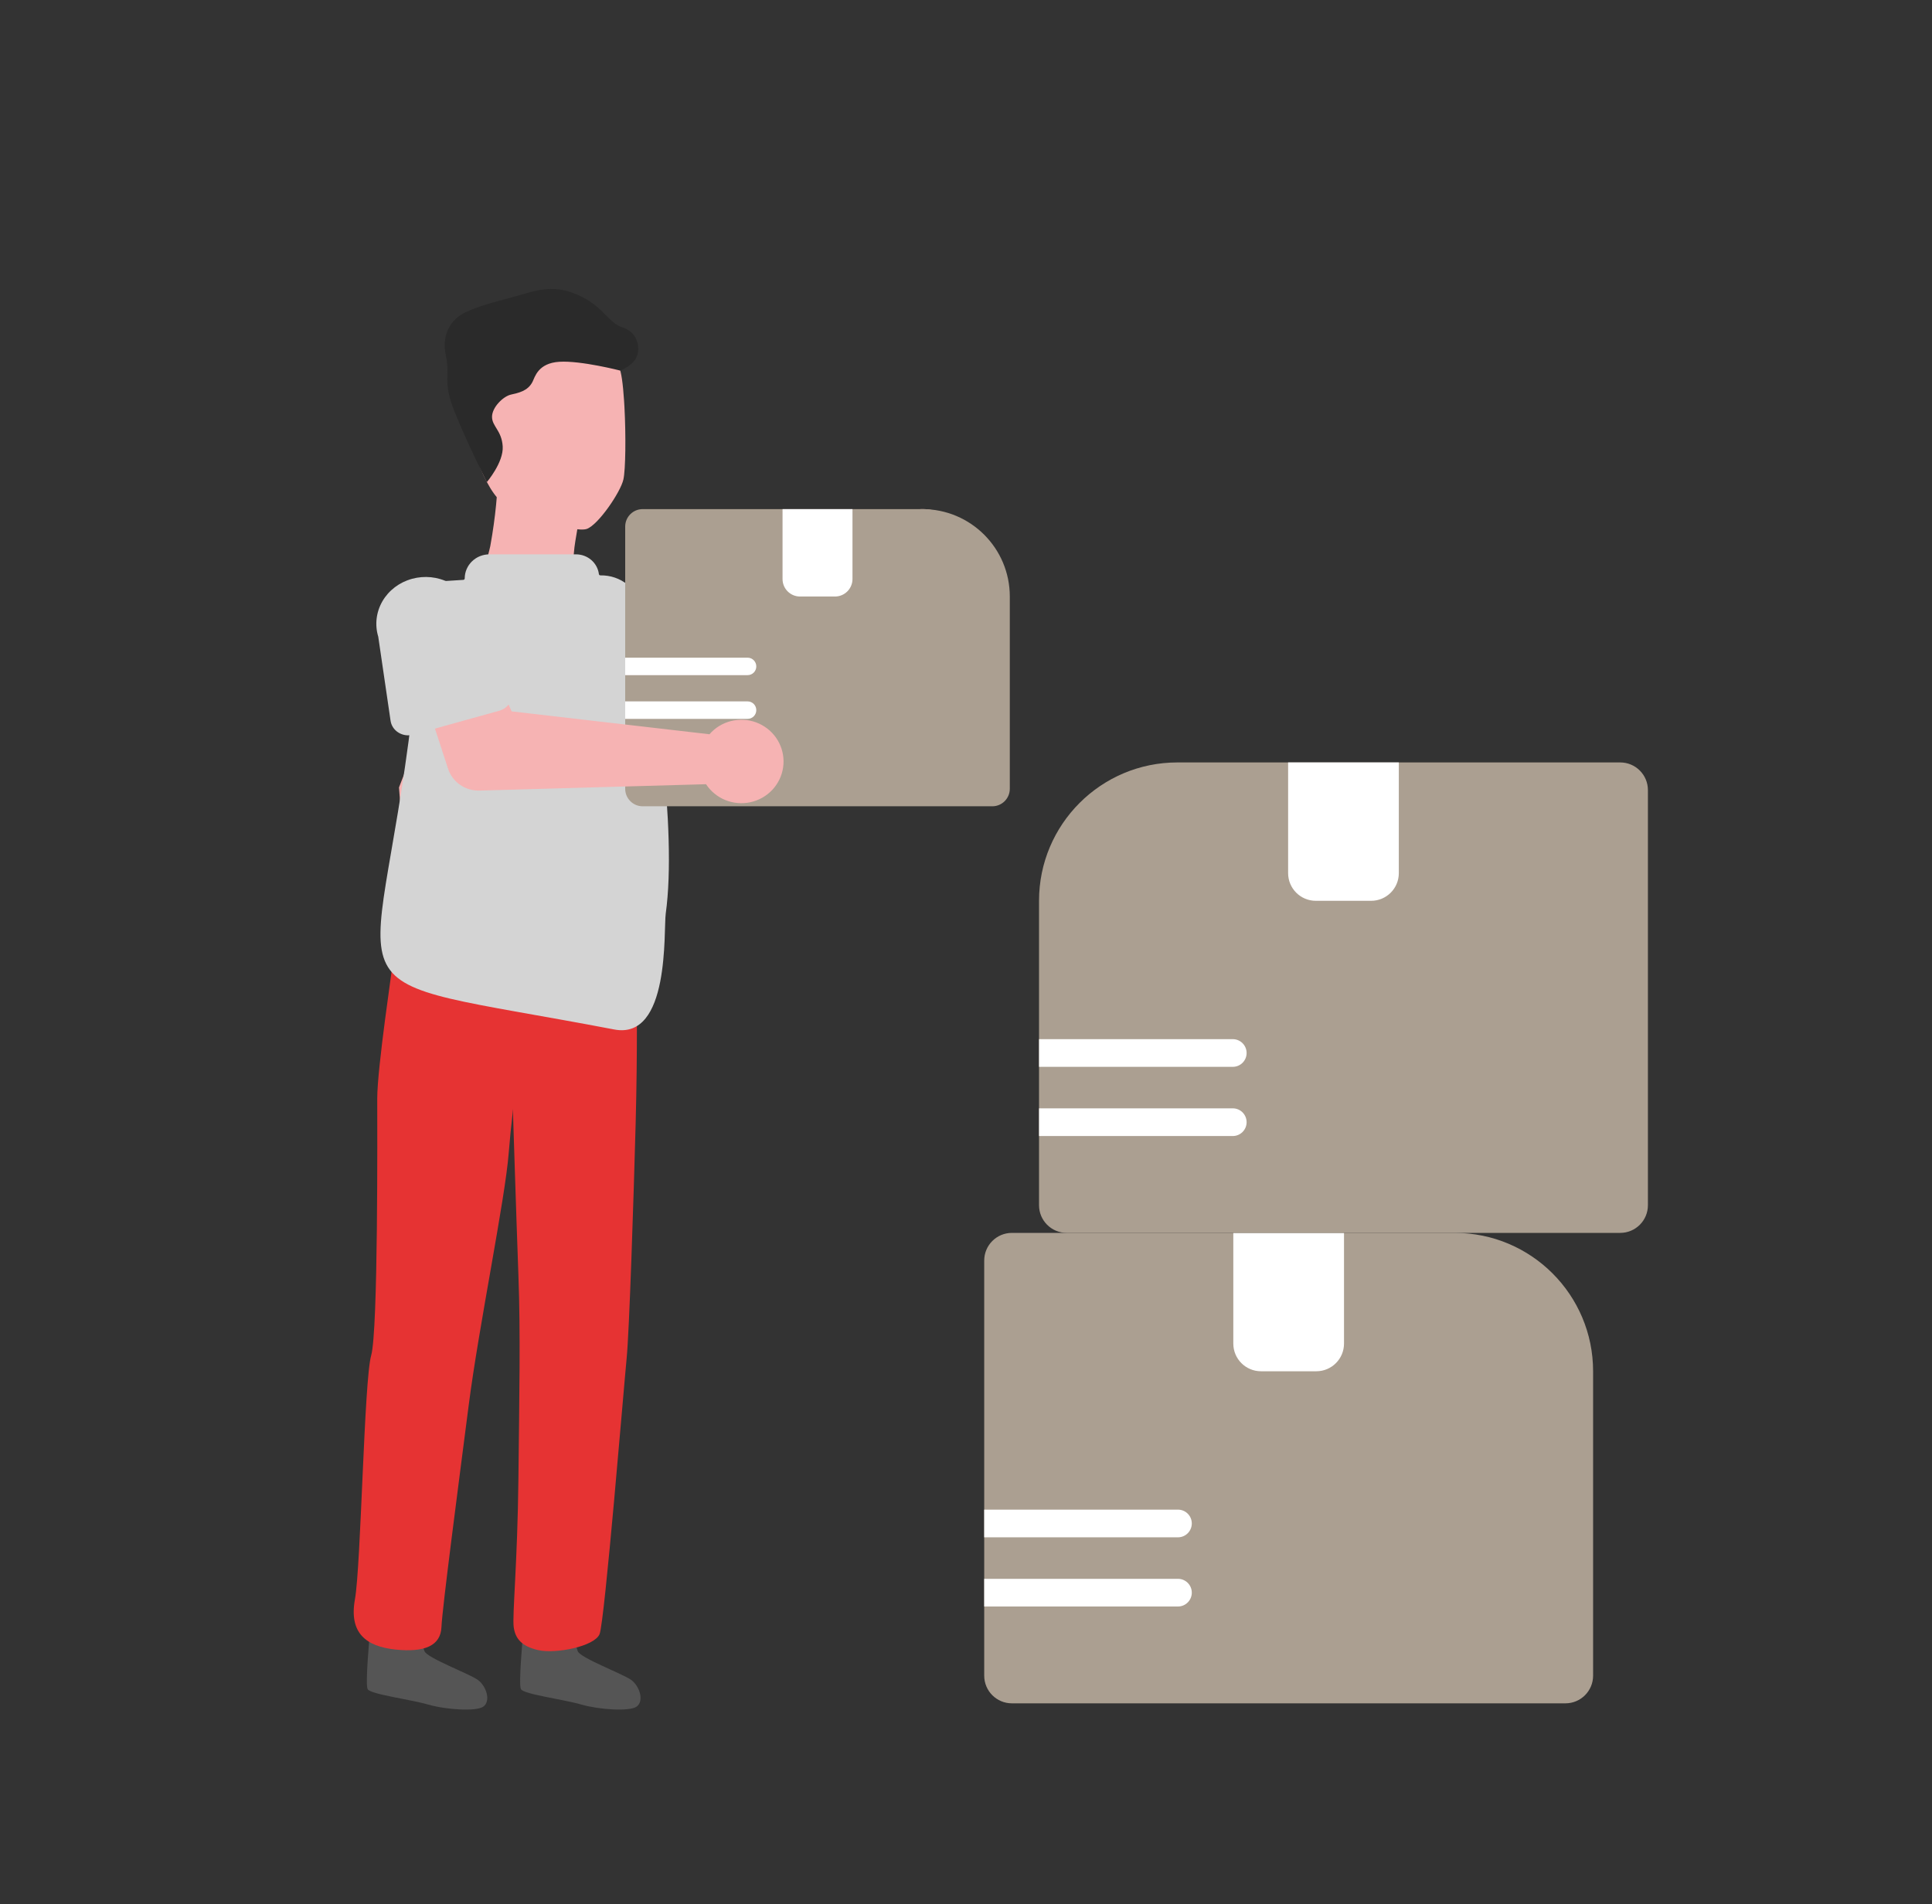<svg width="70" height="69" viewBox="0 0 70 69" fill="none" xmlns="http://www.w3.org/2000/svg">
<rect x="0" y="0" width="70" height="69" fill="#333333" stroke="none"/>
<path d="M35.66 45.677C35.66 45.123 36.109 44.674 36.663 44.674H52.707C55.477 44.674 57.721 46.919 57.721 49.688V60.718C57.721 61.272 57.272 61.721 56.718 61.721H36.663C36.109 61.721 35.66 61.272 35.66 60.718V45.677Z" fill="#AB9F91"/>
<path d="M44.685 44.674H48.696V48.685C48.696 49.239 48.247 49.688 47.693 49.688H45.688C45.134 49.688 44.685 49.239 44.685 48.685V44.674Z" fill="white"/>
<path d="M42.68 55.705C42.956 55.705 43.181 55.48 43.181 55.203C43.181 54.926 42.956 54.702 42.68 54.702V55.203V55.705ZM35.66 55.203V55.705H42.68V55.203V54.702H35.66V55.203Z" fill="white"/>
<path d="M42.68 58.212C42.956 58.212 43.181 57.987 43.181 57.71C43.181 57.433 42.956 57.209 42.68 57.209V57.71V58.212ZM35.66 57.71V58.212H42.68V57.71V57.209H35.66V57.71Z" fill="white"/>
<path d="M59.707 28.63C59.707 28.076 59.258 27.627 58.704 27.627H42.66C39.891 27.627 37.646 29.872 37.646 32.641V43.672C37.646 44.225 38.095 44.674 38.649 44.674H58.704C59.258 44.674 59.707 44.225 59.707 43.672V28.63Z" fill="#AB9F91"/>
<path d="M46.671 27.627H50.682V31.638C50.682 32.192 50.233 32.641 49.679 32.641H47.674C47.12 32.641 46.671 32.192 46.671 31.638V27.627Z" fill="white"/>
<path d="M44.666 38.657C44.943 38.657 45.167 38.433 45.167 38.156C45.167 37.879 44.943 37.654 44.666 37.654V38.156V38.657ZM37.647 38.156V38.657H44.666V38.156V37.654H37.647V38.156Z" fill="white"/>
<path d="M44.666 41.164C44.943 41.164 45.167 40.94 45.167 40.663C45.167 40.386 44.943 40.161 44.666 40.161V40.663V41.164ZM37.647 40.663V41.164H44.666V40.663V40.161H37.647V40.663Z" fill="white"/>
<path d="M18.947 59.268C18.947 59.268 18.782 61.02 18.873 61.205C18.965 61.392 20.418 61.577 21.061 61.764C21.705 61.951 22.808 62.025 23.067 61.839C23.346 61.637 23.177 61.093 22.865 60.87C22.552 60.646 21.025 60.078 20.933 59.831C20.842 59.584 20.823 59.268 20.823 59.268H18.947Z" fill="#555555"/>
<path d="M13.393 59.268C13.393 59.268 13.228 61.02 13.32 61.205C13.411 61.392 14.864 61.577 15.508 61.764C16.151 61.951 17.255 62.025 17.513 61.839C17.792 61.637 17.623 61.093 17.311 60.87C16.999 60.646 15.471 60.078 15.38 59.831C15.288 59.584 15.27 59.268 15.27 59.268H13.393Z" fill="#555555"/>
<path d="M23.067 36.029C23.067 36.029 23.103 37.955 23.031 40.712C22.957 43.47 22.801 48.257 22.704 49.226C22.607 50.196 21.908 58.764 21.724 59.212C21.54 59.659 20.143 59.932 19.517 59.796C18.891 59.659 18.667 59.366 18.612 58.953C18.557 58.541 18.751 56.604 18.783 53.586C18.815 50.568 18.862 48.332 18.783 46.208C18.705 44.084 18.584 40.23 18.584 40.23C18.584 40.23 17.811 37.826 18.084 37.378C18.356 36.929 18.523 34.694 18.854 34.862C19.185 35.029 20.583 34.788 20.84 34.853C21.097 34.917 23.066 36.028 23.066 36.028L23.067 36.029Z" fill="#E63333"/>
<path d="M14.232 34.864C14.232 34.976 13.668 38.683 13.668 39.801C13.668 40.919 13.705 48.221 13.448 49.116C13.191 50.01 13.08 56.726 12.86 57.951C12.639 59.176 13.264 59.66 14.331 59.772C15.398 59.883 15.967 59.627 15.995 58.955C16.022 58.282 16.61 53.81 16.979 50.941C17.346 48.072 18.303 43.452 18.432 41.775C18.561 40.099 19.056 36.447 19.056 36.447L15.103 34.863H14.232V34.864Z" fill="#E63333"/>
<path d="M22.61 14.504C22.615 14.584 22.621 14.665 22.625 14.748C22.68 15.778 22.667 17.018 22.587 17.373C22.486 17.83 21.68 19.015 21.262 19.165C20.842 19.315 18.792 18.703 18.14 18.156C17.486 17.611 16.648 15.28 16.933 14.04C17.217 12.801 17.848 11.656 19.348 11.508C20.847 11.361 22.046 12.655 22.423 13.296C22.51 13.443 22.572 13.921 22.61 14.504Z" fill="#F6B3B3"/>
<path d="M22.048 21.177L20.619 23.878L16.995 22.017C16.995 22.017 17.588 20.622 17.764 19.788C18.164 17.587 18.02 16.261 18.02 16.261L19.645 16.891L21.137 17.891C21.137 17.891 21.104 18.038 20.846 19.605C20.801 19.883 20.757 20.262 20.802 20.501C20.805 20.517 20.809 20.533 20.814 20.549C20.92 20.94 22.048 21.177 22.048 21.177Z" fill="#F6B3B3"/>
<path d="M17.64 17.468C17.64 17.468 18.247 16.757 18.214 16.179C18.18 15.601 17.829 15.453 17.827 15.107C17.825 14.761 18.229 14.364 18.507 14.3C18.785 14.235 19.122 14.173 19.294 13.836C19.38 13.667 19.49 13.156 20.269 13.109C21.048 13.061 22.473 13.428 22.473 13.428C22.473 13.428 22.981 13.245 23.094 12.857C23.202 12.488 23.038 12.018 22.56 11.868C22.082 11.719 21.86 11.152 21.121 10.775C20.383 10.399 19.854 10.392 19.023 10.639C18.191 10.885 17.55 11.002 16.893 11.303C16.287 11.579 16.004 12.169 16.151 12.87C16.297 13.57 16.111 13.642 16.29 14.384C16.469 15.126 17.637 17.468 17.637 17.468L17.64 17.468Z" fill="#2A2A2A"/>
<path d="M31.968 19.612C31.951 19.69 31.939 19.769 31.934 19.848L25.755 23.412L24.253 22.547L22.652 24.643L25.162 26.431C25.365 26.576 25.609 26.65 25.858 26.644C26.107 26.638 26.348 26.552 26.543 26.398L32.914 21.372C33.202 21.479 33.515 21.495 33.812 21.419C34.109 21.344 34.376 21.179 34.577 20.948C34.779 20.717 34.905 20.43 34.939 20.125C34.973 19.82 34.914 19.513 34.769 19.243C34.623 18.973 34.4 18.753 34.127 18.613C33.854 18.474 33.545 18.42 33.241 18.46C32.937 18.501 32.652 18.632 32.425 18.838C32.198 19.044 32.038 19.314 31.968 19.612Z" fill="#F6B3B3"/>
<path d="M25.098 23.254C25.079 23.163 25.043 23.077 24.99 23.003C24.937 22.929 24.87 22.867 24.793 22.823L22.096 21.27C21.737 20.983 21.285 20.859 20.84 20.924C20.394 20.989 19.991 21.238 19.719 21.617C19.447 21.996 19.329 22.474 19.389 22.945C19.45 23.416 19.685 23.843 20.042 24.131L22.203 26.452C22.265 26.518 22.34 26.57 22.422 26.603C22.504 26.636 22.592 26.65 22.68 26.644C22.767 26.637 22.853 26.611 22.93 26.567C23.007 26.523 23.075 26.462 23.128 26.388L24.988 23.78C25.041 23.706 25.079 23.62 25.098 23.529C25.116 23.439 25.117 23.345 25.098 23.254Z" fill="#6A6A6A"/>
<path d="M14.87 27.466L14.456 28.534L14.539 29.601L22.653 32.383L22.25 27.713L21.338 26.645L14.87 27.466Z" fill="#F6B3B3"/>
<path d="M14.929 25.865L14.93 25.855L15.131 21.669C15.138 21.517 15.203 21.373 15.312 21.264C15.421 21.155 15.568 21.09 15.723 21.08L16.784 21.012C16.799 21.012 16.812 21.006 16.823 20.996C16.833 20.985 16.838 20.972 16.838 20.958C16.838 20.843 16.861 20.73 16.906 20.625C16.951 20.519 17.017 20.423 17.1 20.342C17.183 20.261 17.281 20.197 17.389 20.153C17.497 20.11 17.613 20.087 17.73 20.087H20.871C21.074 20.087 21.27 20.16 21.423 20.291C21.575 20.422 21.674 20.604 21.699 20.801C21.7 20.814 21.707 20.827 21.717 20.836C21.728 20.845 21.741 20.85 21.755 20.849C22.112 20.842 22.46 20.96 22.735 21.182C23.011 21.403 23.196 21.714 23.256 22.057C23.686 24.495 24.546 30.027 24.121 33.103C24.037 33.709 24.291 37.711 22.242 37.301C11.329 35.22 13.609 36.892 14.929 25.865Z" fill="#D4D4D4"/>
<path d="M22.652 19.081C22.652 18.731 22.935 18.448 23.285 18.448H33.42C35.169 18.448 36.587 19.866 36.587 21.615V28.582C36.587 28.932 36.303 29.216 35.954 29.216H23.285C22.935 29.216 22.652 28.932 22.652 28.582V19.081Z" fill="#AB9F91"/>
<path d="M30.887 18.448H28.353V20.981C28.353 21.331 28.637 21.615 28.986 21.615H30.253C30.603 21.615 30.887 21.331 30.887 20.981V18.448Z" fill="white"/>
<path d="M27.086 24.464C27.261 24.464 27.402 24.323 27.402 24.148C27.402 23.973 27.261 23.831 27.086 23.831V24.148V24.464ZM22.652 24.148V24.464H27.086V24.148V23.831H22.652V24.148Z" fill="white"/>
<path d="M27.086 26.049C27.261 26.049 27.402 25.907 27.402 25.732C27.402 25.557 27.261 25.415 27.086 25.415V25.732V26.049ZM22.652 25.732V26.049H27.086V25.732V25.415H22.652V25.732Z" fill="white"/>
<path d="M25.877 26.437C25.815 26.489 25.758 26.545 25.706 26.606L18.537 25.777L17.84 24.186L15.274 24.913L16.232 27.849C16.309 28.087 16.462 28.293 16.668 28.437C16.874 28.581 17.121 28.654 17.373 28.647L25.581 28.416C25.75 28.674 25.995 28.874 26.282 28.991C26.569 29.107 26.885 29.134 27.188 29.069C27.491 29.003 27.767 28.848 27.979 28.624C28.19 28.399 28.328 28.117 28.373 27.813C28.419 27.509 28.369 27.199 28.232 26.924C28.095 26.648 27.876 26.421 27.605 26.272C27.334 26.122 27.024 26.058 26.715 26.088C26.406 26.117 26.114 26.239 25.877 26.437Z" fill="#F6B3B3"/>
<path d="M18.496 25.419C18.534 25.339 18.554 25.253 18.554 25.165C18.553 25.077 18.533 24.99 18.494 24.911L17.14 22.127C17.007 21.696 16.699 21.332 16.284 21.116C15.869 20.9 15.381 20.849 14.926 20.974C14.471 21.099 14.087 21.39 13.858 21.783C13.629 22.177 13.574 22.64 13.705 23.072L14.151 26.118C14.164 26.205 14.196 26.288 14.246 26.363C14.295 26.436 14.361 26.5 14.439 26.547C14.517 26.595 14.604 26.626 14.696 26.639C14.788 26.651 14.881 26.645 14.97 26.62L18.091 25.753C18.18 25.728 18.262 25.686 18.332 25.628C18.402 25.57 18.458 25.499 18.496 25.419Z" fill="#D4D4D4"/>
</svg>
